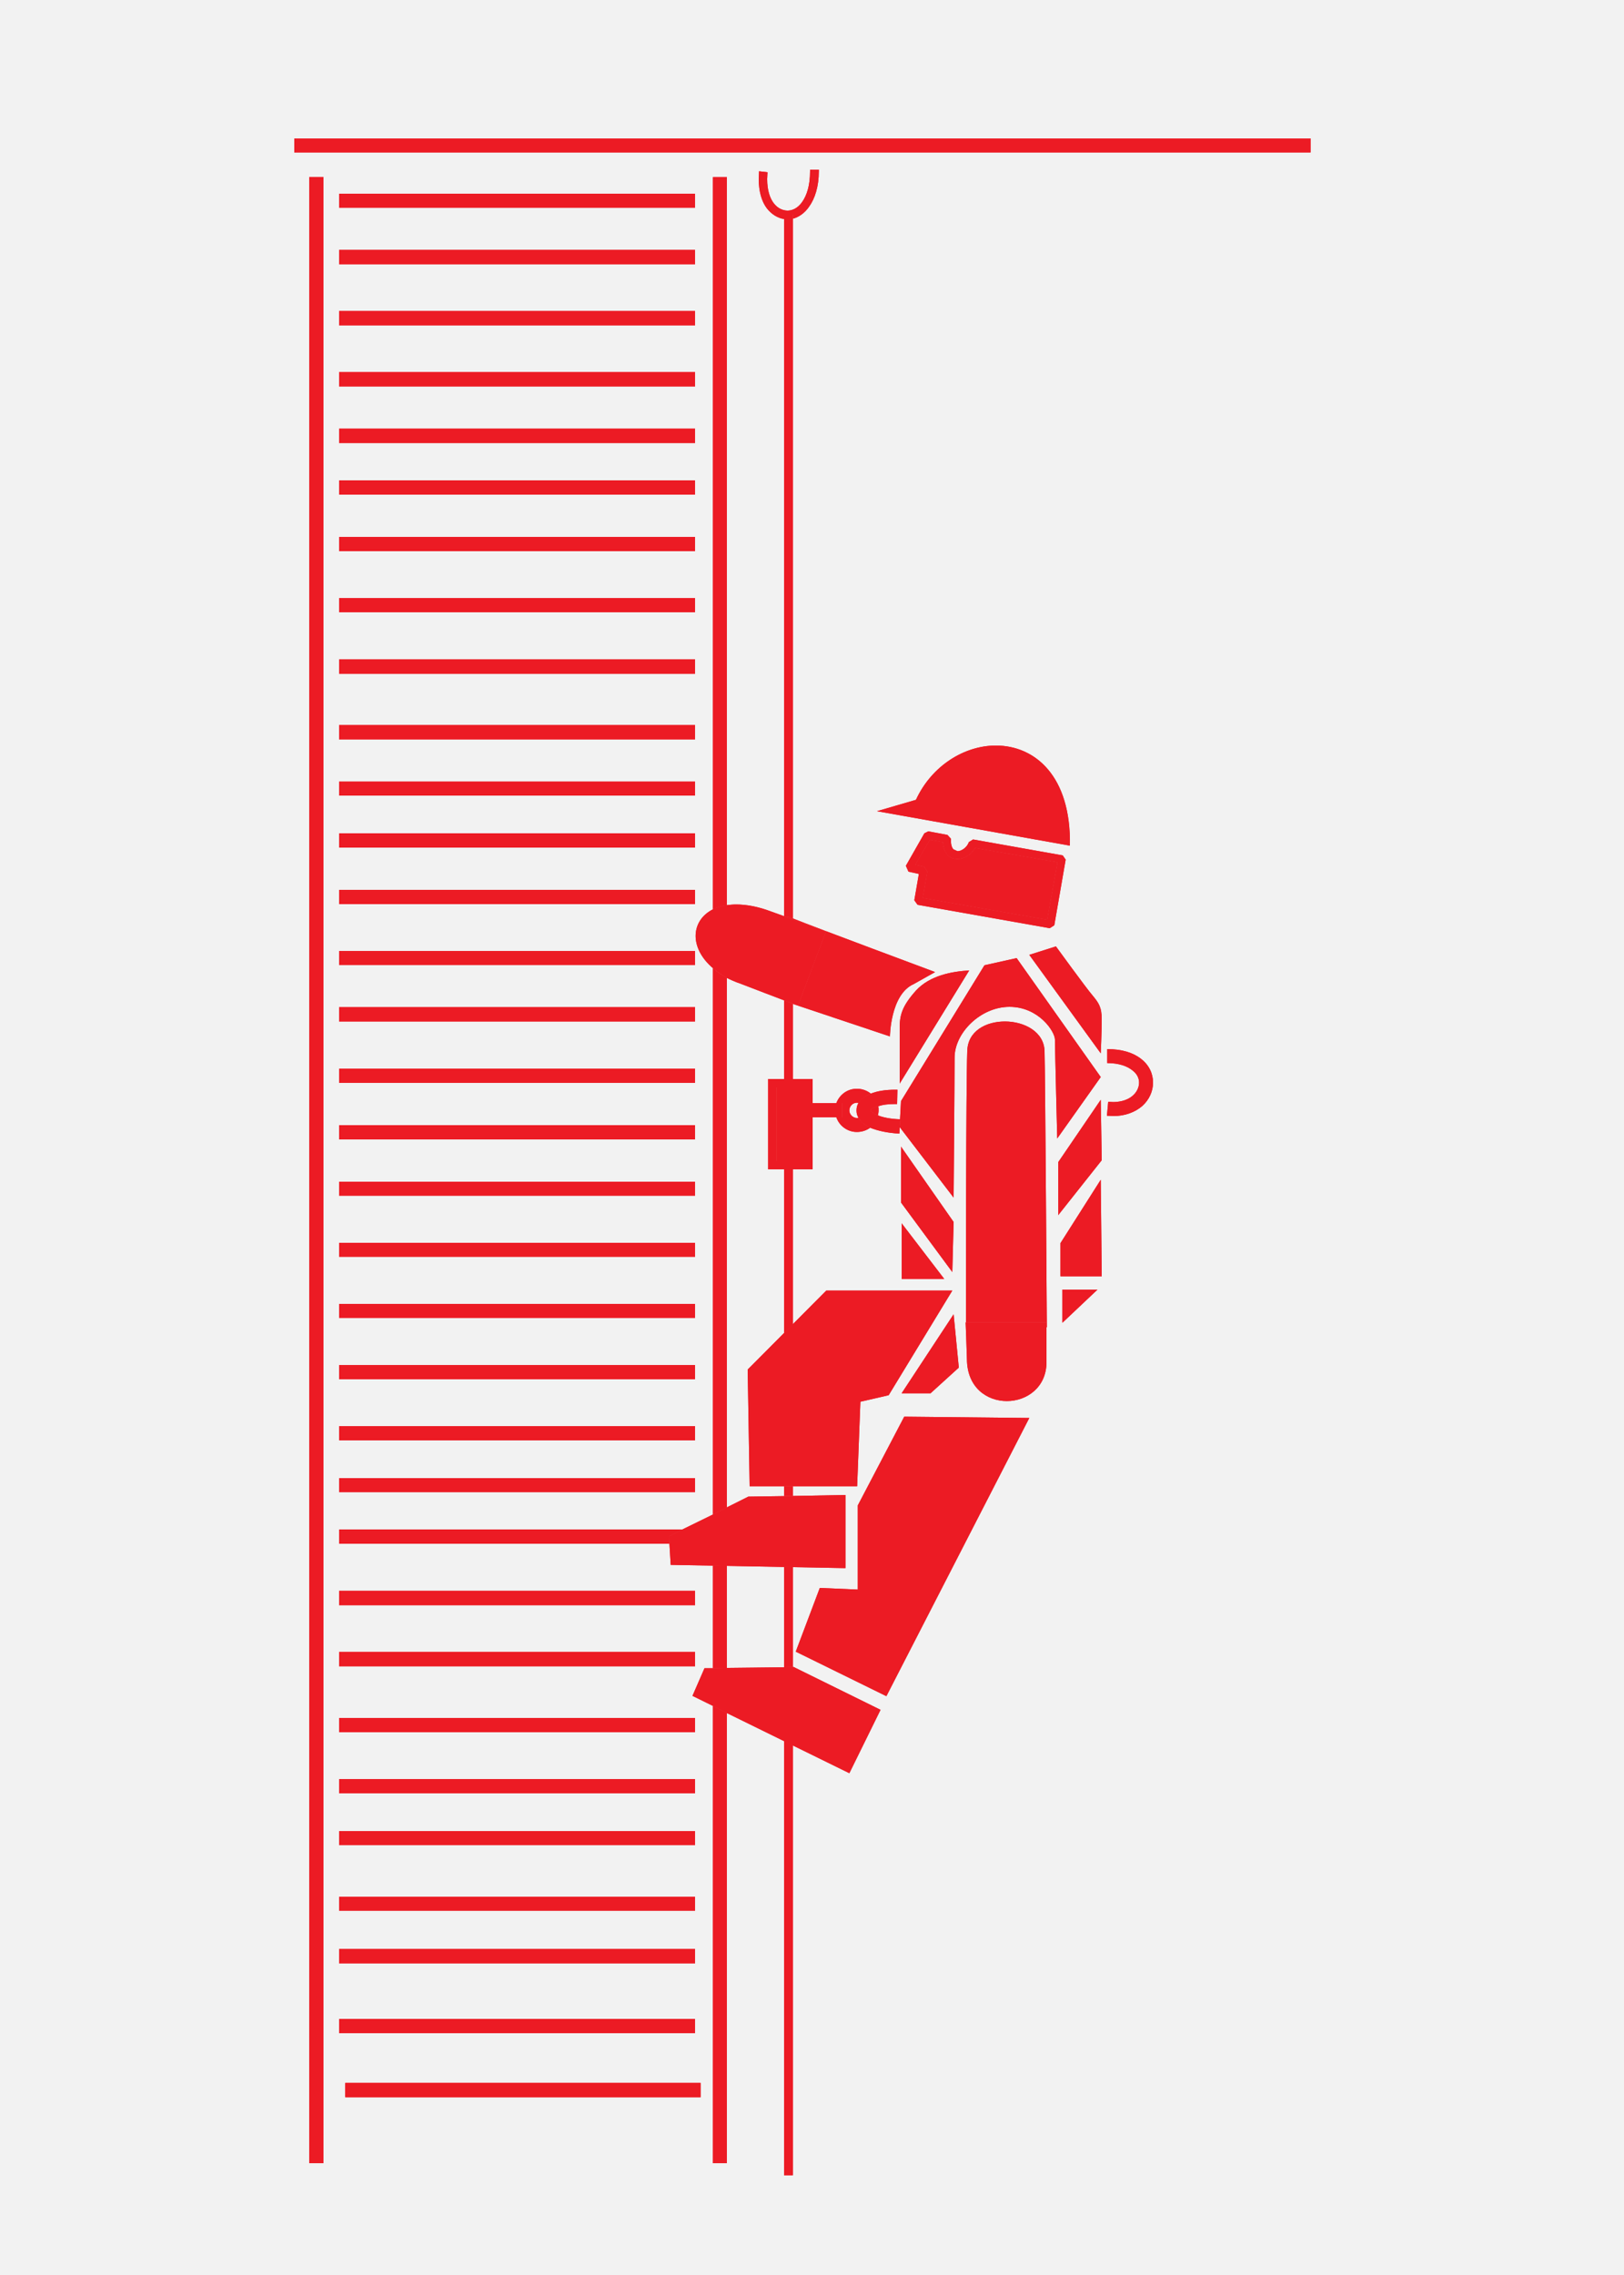 <?xml version="1.0" encoding="UTF-8"?>
<!DOCTYPE svg PUBLIC "-//W3C//DTD SVG 1.1//EN" "http://www.w3.org/Graphics/SVG/1.1/DTD/svg11.dtd">
<!-- Creator: CorelDRAW SE -->
<svg xmlns="http://www.w3.org/2000/svg" xml:space="preserve" width="50mm" height="70mm" version="1.1" style="shape-rendering:geometricPrecision; text-rendering:geometricPrecision; image-rendering:optimizeQuality; fill-rule:evenodd; clip-rule:evenodd"
viewBox="0 0 5000 7000"
 xmlns:xlink="http://www.w3.org/1999/xlink">
 <defs>
  <style type="text/css">
   <![CDATA[
    .fil0 {fill:#F2F2F2}
    .fil1 {fill:#EC1B24;fill-rule:nonzero}
   ]]>
  </style>
 </defs>
 <g id="Vrstva_x0020_1">
  <rect class="fil0" width="5000" height="7000"/>
  <g id="_777171184">
   <polygon class="fil1" points="952,6656 996,6656 996,545 952,545 "/>
   <path class="fil1" d="M2238 6656l-43 0 0 -1407 43 22 0 1385zm-43 -1523l0 -316 43 1 0 314 -43 1zm0 -473l0 -1681c12,11 27,21 43,30l0 1629 -43 22zm0 -1862l0 -2253 43 0 0 2240c-16,2 -31,7 -43,13z"/>
   <polygon class="fil1" points="1063,6453 2157,6453 2157,6409 1063,6409 "/>
   <polygon class="fil1" points="1044,6256 2140,6256 2140,6212 1044,6212 "/>
   <polygon class="fil1" points="1044,6041 2140,6041 2140,5997 1044,5997 "/>
   <polygon class="fil1" points="1044,5879 2140,5879 2140,5836 1044,5836 "/>
   <polygon class="fil1" points="1044,5677 2140,5677 2140,5634 1044,5634 "/>
   <polygon class="fil1" points="1044,5518 2140,5518 2140,5474 1044,5474 "/>
   <polygon class="fil1" points="1044,5330 2140,5330 2140,5286 1044,5286 "/>
   <polygon class="fil1" points="1044,5127 2140,5127 2140,5083 1044,5083 "/>
   <polygon class="fil1" points="1044,4939 2140,4939 2140,4895 1044,4895 "/>
   <polygon class="fil1" points="2061,4750 1044,4750 1044,4706 2101,4706 2060,4727 "/>
   <polygon class="fil1" points="1044,4591 2140,4591 2140,4548 1044,4548 "/>
   <polygon class="fil1" points="1044,4432 2140,4432 2140,4388 1044,4388 "/>
   <polygon class="fil1" points="1044,4244 2140,4244 2140,4200 1044,4200 "/>
   <polygon class="fil1" points="1044,4055 2140,4055 2140,4012 1044,4012 "/>
   <polygon class="fil1" points="1044,3867 2140,3867 2140,3824 1044,3824 "/>
   <polygon class="fil1" points="1044,3679 2140,3679 2140,3636 1044,3636 "/>
   <polygon class="fil1" points="1044,3506 2140,3506 2140,3462 1044,3462 "/>
   <polygon class="fil1" points="1044,3332 2140,3332 2140,3288 1044,3288 "/>
   <polygon class="fil1" points="1044,3143 2140,3143 2140,3099 1044,3099 "/>
   <polygon class="fil1" points="1044,2969 2140,2969 2140,2926 1044,2926 "/>
   <polygon class="fil1" points="1044,2782 2140,2782 2140,2738 1044,2738 "/>
   <polygon class="fil1" points="1044,2608 2140,2608 2140,2564 1044,2564 "/>
   <polygon class="fil1" points="1044,2448 2140,2448 2140,2405 1044,2405 "/>
   <polygon class="fil1" points="1044,2275 2140,2275 2140,2231 1044,2231 "/>
   <polygon class="fil1" points="1044,2073 2140,2073 2140,2029 1044,2029 "/>
   <polygon class="fil1" points="1044,1884 2140,1884 2140,1840 1044,1840 "/>
   <polygon class="fil1" points="1044,1696 2140,1696 2140,1652 1044,1652 "/>
   <polygon class="fil1" points="1044,1522 2140,1522 2140,1478 1044,1478 "/>
   <polygon class="fil1" points="1044,1363 2140,1363 2140,1319 1044,1319 "/>
   <polygon class="fil1" points="1044,1189 2140,1189 2140,1145 1044,1145 "/>
   <polygon class="fil1" points="1044,1001 2140,1001 2140,957 1044,957 "/>
   <polygon class="fil1" points="1044,813 2140,813 2140,769 1044,769 "/>
   <polygon class="fil1" points="1044,639 2140,639 2140,596 1044,596 "/>
   <polygon class="fil1" points="906,469 4035,469 4035,426 906,426 "/>
   <path class="fil1" d="M2414 674c-20,-3 -39,-15 -53,-33 -16,-21 -25,-52 -25,-90l1 -24 26 3 -1 21c0,69 33,97 63,97 15,0 32,-8 45,-27 14,-20 24,-50 24,-94l0 -5 27 0 0 5c0,47 -12,84 -30,109 -13,19 -31,32 -50,37l0 -13 -27 0 0 14z"/>
   <path class="fil1" d="M2441 6693l-27 0 0 -1336 27 13 0 1323zm-27 -1563l0 -309 27 1 0 307 -27 1zm0 -527l0 -30 27 0 0 30 -27 0zm0 -501l0 -504 27 0 0 477 -27 27zm27 -782l-27 0 0 -242c5,2 10,4 15,5 0,2 0,2 0,2l12 4 0 231zm0 -494c-5,-2 -8,-3 -9,-4 -5,-1 -9,-2 -13,-2 -1,0 -2,0 -3,0 -1,0 -1,-1 -2,-1l0 -2159 27 0 0 2166z"/>
   <polygon class="fil1" points="2391,3572 2476,3572 2476,3346 2391,3346 "/>
   <path class="fil1" d="M2502 3598l-137 0 0 -278 137 0 0 74 -12 0 0 44 12 0 0 160zm-12 -12l0 -14 0 14zm-99 -14l85 0 0 -226 -85 0 0 226z"/>
   <path class="fil1" d="M2740 3189l-299 -100 -12 -4c0,0 0,0 0,-2 17,7 28,11 28,11l86 -228c0,0 -70,-25 -127,-46 1,0 2,0 3,0 4,0 8,1 13,2 1,1 4,2 9,4 65,26 438,165 438,165l-66 37c-72,32 -73,161 -73,161z"/>
   <path class="fil1" d="M2770 3334l0 -172c0,-38 7,-66 50,-114 43,-47 112,-59 164,-62l-214 348z"/>
   <path class="fil1" d="M3223 4084l-1 0 0 -15 -248 0c0,-105 0,-721 4,-834 1,-63 58,-92 116,-92 60,0 121,32 122,92 2,63 7,849 7,849z"/>
   <path class="fil1" d="M2936 3685l-166 -217 2 -24 -1 0 3 -56 257 -418 99 -22 259 366 -134 189c0,0 -7,-278 -7,-304 0,-25 -50,-101 -140,-101 -89,0 -169,80 -169,156 0,76 -3,431 -3,431z"/>
   <path class="fil1" d="M3389 3241l-220 -303 82 -26c0,0 93,128 112,150 19,23 29,36 29,74 0,38 -3,105 -3,105z"/>
   <polygon class="fil1" points="2932,3914 2774,3700 2774,3528 2936,3760 "/>
   <polygon class="fil1" points="3258,3739 3258,3576 3389,3384 3392,3570 "/>
   <polygon class="fil1" points="3392,3927 3265,3927 3265,3825 3389,3630 "/>
   <polygon class="fil1" points="2907,3935 2776,3935 2776,3764 "/>
   <polygon class="fil1" points="2639,4573 2308,4573 2302,4214 2544,3971 2932,3971 2736,4293 2649,4313 "/>
   <polygon class="fil1" points="2865,4287 2776,4287 2936,4044 2952,4208 "/>
   <polygon class="fil1" points="3271,4070 3271,3968 3379,3968 "/>
   <path class="fil1" d="M3100 4311c-61,0 -122,-41 -123,-128 -1,-39 -4,-114 -4,-114l249 0 0 15 0 107c0,78 -61,120 -122,120z"/>
   <path class="fil1" d="M2457 3094c0,0 -11,-4 -28,-11 -5,-1 -10,-3 -15,-5 -35,-13 -86,-33 -136,-52 -15,-5 -28,-11 -40,-17 -16,-9 -31,-20 -43,-30 -74,-63 -68,-147 0,-181 12,-6 27,-11 43,-13 9,-1 18,-2 28,-2 31,0 67,6 109,22 11,4 25,9 39,14 1,0 1,1 2,1 57,21 127,46 127,46l-86 228z"/>
   <polygon class="fil1" points="2603,4825 2065,4815 2061,4750 2060,4727 2101,4706 2195,4660 2238,4638 2304,4605 2441,4603 2603,4600 "/>
   <polygon class="fil1" points="2615,5456 2238,5271 2195,5249 2132,5218 2169,5133 2195,5133 2238,5132 2414,5130 2441,5129 2443,5129 2711,5261 "/>
   <polygon class="fil1" points="2729,5219 2450,5082 2524,4886 2641,4891 2641,4632 2784,4359 3169,4363 "/>
   <path class="fil1" d="M2638 3483c-29,0 -54,-19 -63,-45l18 0 0 -44 -18 0c10,-26 34,-44 63,-44 17,0 32,6 43,15 -2,1 -5,2 -7,3 -13,6 -24,15 -31,26 -2,-1 -3,-1 -5,-1 -12,0 -23,10 -23,24 0,12 11,23 23,23 2,0 3,0 5,-1 7,13 19,22 33,29 1,1 2,1 3,2 -11,8 -25,13 -41,13zm65 -51c-3,-1 -5,-2 -8,-3l-14 -10 -1 -2c-1,0 4,-7 17,-11 2,-1 5,-2 7,-2 1,4 1,8 1,13 0,5 -1,10 -2,15z"/>
   <polygon class="fil1" points="2593,3438 2490,3438 2490,3394 2593,3394 "/>
   <path class="fil1" d="M2769 3488c-38,-2 -67,-9 -90,-18 -1,-1 -2,-1 -3,-2 -14,-7 -26,-16 -33,-29 -4,-6 -6,-14 -6,-22 0,-9 2,-17 6,-23 7,-12 18,-20 31,-26 2,-1 5,-2 7,-3 20,-8 45,-12 76,-12l6 0 -1 44 -5 0c-22,0 -40,2 -53,7 -2,0 -5,1 -7,2 -13,4 -18,11 -17,11l1 2 14 10c3,1 5,2 8,3 15,6 38,11 68,12l1 0 -2 24 -1 20zm-89 -71l0 0zm0 0l0 0z"/>
   <path class="fil1" d="M3428 3434l-20 -1 4 -43 16 1c55,-1 79,-33 79,-60 0,-13 -6,-27 -21,-38 -15,-12 -40,-22 -77,-22l0 -43c45,0 80,11 104,30 25,19 37,46 37,73 0,27 -12,53 -33,72 -22,19 -53,31 -89,31z"/>
   <path class="fil1" d="M3294 2602l-594 -106 120 -35c49,-106 150,-167 246,-167 120,0 232,93 228,308z"/>
   <path class="fil1" d="M3224 2830l-383 -67 14 -81 -9 -15 -28 -6 45 -77 40 7c1,15 5,28 12,37 8,11 21,15 33,15 21,0 42,-13 54,-34l254 44 -32 177z"/>
   <path class="fil1" d="M3232 2856l-407 -72 -10 -14 14 -81 -32 -7 -8 -18 57 -100 12 -6 59 11 -2 12 2 -12 11 12 0 3c-1,15 3,24 7,29l13 6c12,0 29,-11 35,-28l13 -8 276 49 9 13 -35 202 -14 9zm-369 -272l-45 77 28 6 9 15 -14 81 383 67 32 -177 -254 -44c-12,21 -33,34 -54,34 -12,0 -25,-4 -33,-15 -7,-9 -11,-22 -12,-37l-40 -7z"/>
   <polygon class="fil1" points="952,6656 996,6656 996,545 952,545 "/>
   <path class="fil1" d="M2238 6656l-43 0 0 -1407 43 22 0 1385zm-43 -1523l0 -316 43 1 0 314 -43 1zm0 -473l0 -1681c12,11 27,21 43,30l0 1629 -43 22zm0 -1862l0 -2253 43 0 0 2240c-16,2 -31,7 -43,13z"/>
   <polygon class="fil1" points="1063,6453 2157,6453 2157,6409 1063,6409 "/>
   <polygon class="fil1" points="1044,6256 2140,6256 2140,6212 1044,6212 "/>
   <polygon class="fil1" points="1044,6041 2140,6041 2140,5997 1044,5997 "/>
   <polygon class="fil1" points="1044,5879 2140,5879 2140,5836 1044,5836 "/>
   <polygon class="fil1" points="1044,5677 2140,5677 2140,5634 1044,5634 "/>
   <polygon class="fil1" points="1044,5518 2140,5518 2140,5474 1044,5474 "/>
   <polygon class="fil1" points="1044,5330 2140,5330 2140,5286 1044,5286 "/>
   <polygon class="fil1" points="1044,5127 2140,5127 2140,5083 1044,5083 "/>
   <polygon class="fil1" points="1044,4939 2140,4939 2140,4895 1044,4895 "/>
   <polygon class="fil1" points="2061,4750 1044,4750 1044,4706 2101,4706 2060,4727 "/>
   <polygon class="fil1" points="1044,4591 2140,4591 2140,4548 1044,4548 "/>
   <polygon class="fil1" points="1044,4432 2140,4432 2140,4388 1044,4388 "/>
   <polygon class="fil1" points="1044,4244 2140,4244 2140,4200 1044,4200 "/>
   <polygon class="fil1" points="1044,4055 2140,4055 2140,4012 1044,4012 "/>
   <polygon class="fil1" points="1044,3867 2140,3867 2140,3824 1044,3824 "/>
   <polygon class="fil1" points="1044,3679 2140,3679 2140,3636 1044,3636 "/>
   <polygon class="fil1" points="1044,3506 2140,3506 2140,3462 1044,3462 "/>
   <polygon class="fil1" points="1044,3332 2140,3332 2140,3288 1044,3288 "/>
   <polygon class="fil1" points="1044,3143 2140,3143 2140,3099 1044,3099 "/>
   <polygon class="fil1" points="1044,2969 2140,2969 2140,2926 1044,2926 "/>
   <polygon class="fil1" points="1044,2782 2140,2782 2140,2738 1044,2738 "/>
   <polygon class="fil1" points="1044,2608 2140,2608 2140,2564 1044,2564 "/>
   <polygon class="fil1" points="1044,2448 2140,2448 2140,2405 1044,2405 "/>
   <polygon class="fil1" points="1044,2275 2140,2275 2140,2231 1044,2231 "/>
   <polygon class="fil1" points="1044,2073 2140,2073 2140,2029 1044,2029 "/>
   <polygon class="fil1" points="1044,1884 2140,1884 2140,1840 1044,1840 "/>
   <polygon class="fil1" points="1044,1696 2140,1696 2140,1652 1044,1652 "/>
   <polygon class="fil1" points="1044,1522 2140,1522 2140,1478 1044,1478 "/>
   <polygon class="fil1" points="1044,1363 2140,1363 2140,1319 1044,1319 "/>
   <polygon class="fil1" points="1044,1189 2140,1189 2140,1145 1044,1145 "/>
   <polygon class="fil1" points="1044,1001 2140,1001 2140,957 1044,957 "/>
   <polygon class="fil1" points="1044,813 2140,813 2140,769 1044,769 "/>
   <polygon class="fil1" points="1044,639 2140,639 2140,596 1044,596 "/>
   <polygon class="fil1" points="906,469 4035,469 4035,426 906,426 "/>
   <path class="fil1" d="M2414 674c-20,-3 -39,-15 -53,-33 -16,-21 -25,-52 -25,-90l1 -24 26 3 -1 21c0,69 33,97 63,97 15,0 32,-8 45,-27 14,-20 24,-50 24,-94l0 -5 27 0 0 5c0,47 -12,84 -30,109 -13,19 -31,32 -50,37l0 -13 -27 0 0 14z"/>
   <path class="fil1" d="M2441 6693l-27 0 0 -1336 27 13 0 1323zm-27 -1563l0 -309 27 1 0 307 -27 1zm0 -527l0 -30 27 0 0 30 -27 0zm0 -501l0 -504 27 0 0 477 -27 27zm27 -782l-27 0 0 -242c5,2 10,4 15,5 0,2 0,2 0,2l12 4 0 231zm0 -494c-5,-2 -8,-3 -9,-4 -5,-1 -9,-2 -13,-2 -1,0 -2,0 -3,0 -1,0 -1,-1 -2,-1l0 -2159 27 0 0 2166z"/>
   <polygon class="fil1" points="2391,3572 2476,3572 2476,3346 2391,3346 "/>
   <path class="fil1" d="M2502 3598l-137 0 0 -278 137 0 0 74 -12 0 0 44 12 0 0 160zm-12 -12l0 -14 0 14zm-99 -14l85 0 0 -226 -85 0 0 226z"/>
   <path class="fil1" d="M2740 3189l-299 -100 -12 -4c0,0 0,0 0,-2 17,7 28,11 28,11l86 -228c0,0 -70,-25 -127,-46 1,0 2,0 3,0 4,0 8,1 13,2 1,1 4,2 9,4 65,26 438,165 438,165l-66 37c-72,32 -73,161 -73,161z"/>
   <path class="fil1" d="M2770 3334l0 -172c0,-38 7,-66 50,-114 43,-47 112,-59 164,-62l-214 348z"/>
   <path class="fil1" d="M3223 4084l-1 0 0 -15 -248 0c0,-105 0,-721 4,-834 1,-63 58,-92 116,-92 60,0 121,32 122,92 2,63 7,849 7,849z"/>
   <path class="fil1" d="M2936 3685l-166 -217 2 -24 -1 0 3 -56 257 -418 99 -22 259 366 -134 189c0,0 -7,-278 -7,-304 0,-25 -50,-101 -140,-101 -89,0 -169,80 -169,156 0,76 -3,431 -3,431z"/>
   <path class="fil1" d="M3389 3241l-220 -303 82 -26c0,0 93,128 112,150 19,23 29,36 29,74 0,38 -3,105 -3,105z"/>
   <polygon class="fil1" points="2932,3914 2774,3700 2774,3528 2936,3760 "/>
   <polygon class="fil1" points="3258,3739 3258,3576 3389,3384 3392,3570 "/>
   <polygon class="fil1" points="3392,3927 3265,3927 3265,3825 3389,3630 "/>
   <polygon class="fil1" points="2907,3935 2776,3935 2776,3764 "/>
   <polygon class="fil1" points="2639,4573 2308,4573 2302,4214 2544,3971 2932,3971 2736,4293 2649,4313 "/>
   <polygon class="fil1" points="2865,4287 2776,4287 2936,4044 2952,4208 "/>
   <polygon class="fil1" points="3271,4070 3271,3968 3379,3968 "/>
   <path class="fil1" d="M3100 4311c-61,0 -122,-41 -123,-128 -1,-39 -4,-114 -4,-114l249 0 0 15 0 107c0,78 -61,120 -122,120z"/>
   <path class="fil1" d="M2457 3094c0,0 -11,-4 -28,-11 -5,-1 -10,-3 -15,-5 -35,-13 -86,-33 -136,-52 -15,-5 -28,-11 -40,-17 -16,-9 -31,-20 -43,-30 -74,-63 -68,-147 0,-181 12,-6 27,-11 43,-13 9,-1 18,-2 28,-2 31,0 67,6 109,22 11,4 25,9 39,14 1,0 1,1 2,1 57,21 127,46 127,46l-86 228z"/>
   <polygon class="fil1" points="2603,4825 2065,4815 2061,4750 2060,4727 2101,4706 2195,4660 2238,4638 2304,4605 2441,4603 2603,4600 "/>
   <polygon class="fil1" points="2615,5456 2238,5271 2195,5249 2132,5218 2169,5133 2195,5133 2238,5132 2414,5130 2441,5129 2443,5129 2711,5261 "/>
   <polygon class="fil1" points="2729,5219 2450,5082 2524,4886 2641,4891 2641,4632 2784,4359 3169,4363 "/>
   <path class="fil1" d="M2638 3483c-29,0 -54,-19 -63,-45l18 0 0 -44 -18 0c10,-26 34,-44 63,-44 17,0 32,6 43,15 -2,1 -5,2 -7,3 -13,6 -24,15 -31,26 -2,-1 -3,-1 -5,-1 -12,0 -23,10 -23,24 0,12 11,23 23,23 2,0 3,0 5,-1 7,13 19,22 33,29 1,1 2,1 3,2 -11,8 -25,13 -41,13zm65 -51c-3,-1 -5,-2 -8,-3l-14 -10 -1 -2c-1,0 4,-7 17,-11 2,-1 5,-2 7,-2 1,4 1,8 1,13 0,5 -1,10 -2,15z"/>
   <polygon class="fil1" points="2593,3438 2490,3438 2490,3394 2593,3394 "/>
   <path class="fil1" d="M2769 3488c-38,-2 -67,-9 -90,-18 -1,-1 -2,-1 -3,-2 -14,-7 -26,-16 -33,-29 -4,-6 -6,-14 -6,-22 0,-9 2,-17 6,-23 7,-12 18,-20 31,-26 2,-1 5,-2 7,-3 20,-8 45,-12 76,-12l6 0 -1 44 -5 0c-22,0 -40,2 -53,7 -2,0 -5,1 -7,2 -13,4 -18,11 -17,11l1 2 14 10c3,1 5,2 8,3 15,6 38,11 68,12l1 0 -2 24 -1 20zm-89 -71l0 0zm0 0l0 0z"/>
   <path class="fil1" d="M3428 3434l-20 -1 4 -43 16 1c55,-1 79,-33 79,-60 0,-13 -6,-27 -21,-38 -15,-12 -40,-22 -77,-22l0 -43c45,0 80,11 104,30 25,19 37,46 37,73 0,27 -12,53 -33,72 -22,19 -53,31 -89,31z"/>
   <path class="fil1" d="M3294 2602l-594 -106 120 -35c49,-106 150,-167 246,-167 120,0 232,93 228,308z"/>
   <path class="fil1" d="M3224 2830l-383 -67 14 -81 -9 -15 -28 -6 45 -77 40 7c1,15 5,28 12,37 8,11 21,15 33,15 21,0 42,-13 54,-34l254 44 -32 177z"/>
   <path class="fil1" d="M3232 2856l-407 -72 -10 -14 14 -81 -32 -7 -8 -18 57 -100 12 -6 59 11 -2 12 2 -12 11 12 0 3c-1,15 3,24 7,29l13 6c12,0 29,-11 35,-28l13 -8 276 49 9 13 -35 202 -14 9zm-369 -272l-45 77 28 6 9 15 -14 81 383 67 32 -177 -254 -44c-12,21 -33,34 -54,34 -12,0 -25,-4 -33,-15 -7,-9 -11,-22 -12,-37l-40 -7z"/>
  </g>
 </g>
</svg>
